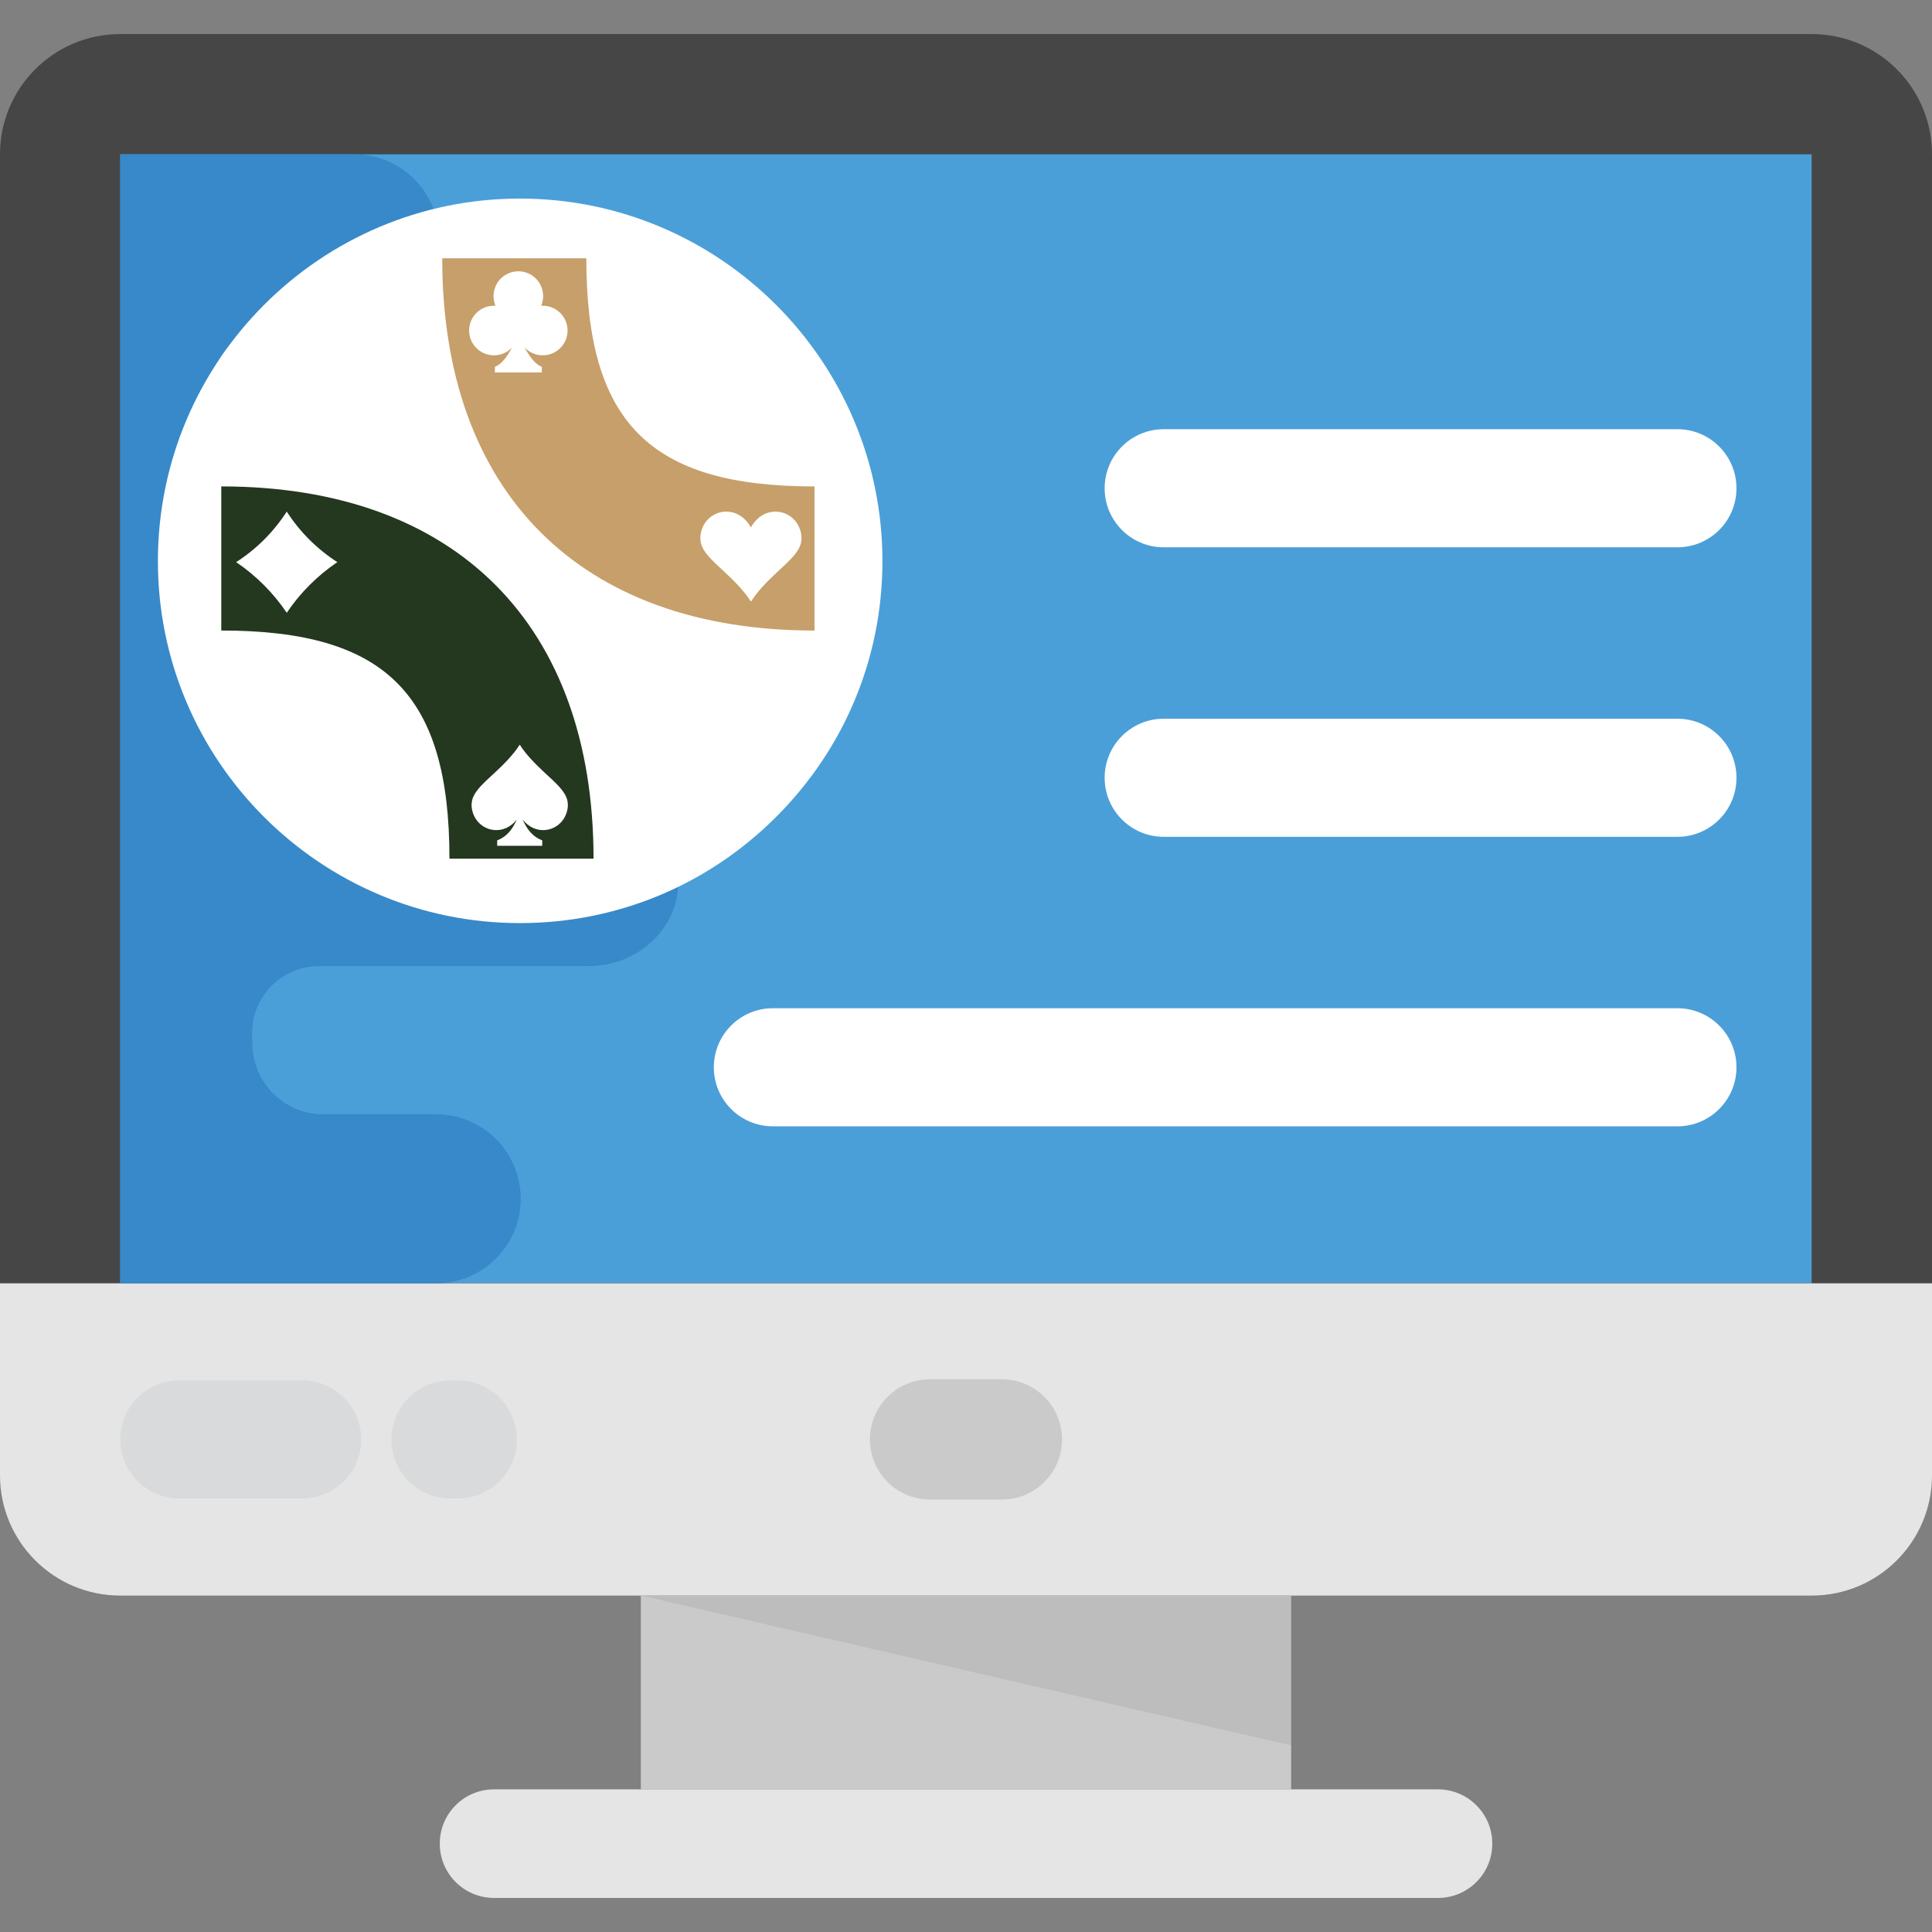 <?xml version="1.0" encoding="utf-8"?>
<svg version="1.1" id="Capa_1" xmlns="http://www.w3.org/2000/svg" x="0px" y="0px" viewBox="0 0 514.112 514.112" style="enable-background:new 0 0 514.112 514.112;">
  <rect x="0" y="0" width="514.112" height="514.112" fill="#808080" stroke="none"/>
  <path style="fill:#464646;" d="M514.112,351.128V41.064c0-17.68-14.32-32-32-32H32c-17.68,0-32,14.32-32,32v310.064H514.112z"/>
  <rect x="32" y="41.064" style="fill:#4B9FD8;" width="450.08" height="300.384"/>
  <path style="fill:#E5E5E5;" d="M0,341.496v51.088c0,17.68,14.32,32,32,32h450.112c17.68,0,32-14.32,32-32v-51.088H0z"/>
  <rect x="170.528" y="424.568" style="fill:#CACACA;" width="173.056" height="51.584"/>
  <path style="fill:#E5E5E5;" d="M382.64,476.152H131.472c-7.984,0-14.448,6.464-14.448,14.448l0,0 c0,7.984,6.464,14.448,14.448,14.448h251.184c7.984,0,14.448-6.464,14.448-14.448l0,0 C397.104,482.632,390.624,476.152,382.64,476.152z"/>
  <path style="fill:#CACACA;" d="M266.608,399.032h-19.12c-8.832,0-16-7.152-16-16s7.168-16,16-16h19.12c8.832,0,16,7.152,16,16 S275.456,399.032,266.608,399.032z"/>
  <g style="opacity:0.07;">
    <polygon style="fill:#010101;" points="170.528,424.568 343.584,464.456 343.584,424.568 &#9;"/>
  </g>
  <path style="fill:#3789C9;" d="M116.064,341.496c12.416,0,22.496-10.064,22.496-22.496c0-12.416-10.064-22.496-22.496-22.496h-30.08 c-10.4,0-18.864-8.512-18.816-18.912v-0.24c0-0.464-0.016-0.912-0.048-1.376c-0.624-10.256,7.52-18.896,17.792-18.896h71.856 c12.176,0,23.088-9.12,23.728-21.28c0.672-12.976-9.632-23.696-22.464-23.696h-44.32c-10.448,0-18.912-8.512-18.848-18.96v-1.296 v-0.272c-0.064-10.992,8.88-20,19.888-20h4.576c12.176,0,23.088-9.12,23.728-21.28c0.672-12.976-9.632-23.696-22.464-23.696H74.464 c-10.864,0-18.976-9.136-18.848-20c0-0.096,0-0.176,0-0.272s0-0.176,0-0.272c-0.128-10.864,7.984-20,18.848-20h18.592 c12.176,0,23.088-9.12,23.728-21.28c0.688-12.976-9.632-23.712-22.448-23.712H32V341.48h84.064V341.496z"/>
  <g>
    <path style="fill:#D9DADB;" d="M80.416,367.32H47.712C39.04,367.32,32,374.344,32,383.032c0,8.688,7.04,15.712,15.712,15.712 h32.704c8.672,0,15.712-7.024,15.712-15.712C96.112,374.344,89.088,367.32,80.416,367.32z"/>
    <path style="fill:#D9DADB;" d="M121.84,367.32h-1.968c-8.672,0-15.712,7.024-15.712,15.712c0,8.688,7.04,15.712,15.712,15.712 h1.968c8.672,0,15.712-7.024,15.712-15.712S130.512,367.32,121.84,367.32z"/>
  </g>
  <g>
    <path style="fill:#FFFFFF;" d="M446.368,114.216H309.664c-8.672,0-15.712,7.024-15.712,15.712s7.04,15.712,15.712,15.712h136.704 c8.672,0,15.712-7.024,15.712-15.712S455.04,114.216,446.368,114.216z"/>
    <path style="fill:#FFFFFF;" d="M446.368,191.256H309.664c-8.672,0-15.712,7.024-15.712,15.712s7.04,15.712,15.712,15.712h136.704 c8.672,0,15.712-7.024,15.712-15.712C462.08,198.28,455.04,191.256,446.368,191.256z"/>
    <path style="fill:#FFFFFF;" d="M446.368,268.296H205.664c-8.672,0-15.712,7.024-15.712,15.712s7.04,15.712,15.712,15.712h240.704 c8.672,0,15.712-7.024,15.712-15.712S455.04,268.296,446.368,268.296z"/>
  </g>
  <path style="fill:#FEE218;" d="M226.8,149.24c0-48.816-39.568-88.384-88.384-88.384v88.384H226.8z"/>
  <path style="fill:#EC9922;" d="M138.416,149.24l62.496,62.496c16-16,25.888-38.096,25.888-62.496H138.416z"/>
  <path style="fill:#CD494C;" d="M138.416,60.856c-48.816,0-88.384,39.568-88.384,88.384s39.568,88.384,88.384,88.384 c24.416,0,46.512-9.888,62.496-25.888l-62.496-62.496V60.856z"/>
  <g style="opacity:0.2;">
    <path style="fill:#FFFFFF;" d="M138.464,215.032c-36.32,0-65.856-29.504-65.856-65.776c0-36.32,29.552-65.872,65.856-65.872 c36.272,0,65.776,29.552,65.776,65.872c0,17.536-6.848,34.032-19.296,46.464C172.496,208.184,156,215.032,138.464,215.032z M138.464,113.176c-19.888,0-36.064,16.192-36.064,36.08c0,19.84,16.176,35.968,36.064,35.968c9.568,0,18.592-3.76,25.408-10.576 c6.816-6.816,10.576-15.824,10.576-25.392C174.448,129.368,158.304,113.176,138.464,113.176z"/>
  </g>
  <path style="fill:#FFFFFF;" d="M138.336,245.64c-53.104,0-96.32-43.2-96.32-96.32c0-53.2,43.216-96.48,96.32-96.48 c53.2,0,96.48,43.28,96.48,96.48c0,25.664-10.032,49.824-28.272,68.048C188.32,235.608,164.096,245.64,138.336,245.64z M138.336,68.84c-44.288,0-80.32,36.112-80.32,80.48c0,44.288,36.032,80.32,80.32,80.32c21.488,0,41.696-8.368,56.912-23.584 s23.584-35.36,23.584-56.736C218.816,104.952,182.72,68.84,138.336,68.84z"/>
  <g/>
  <g/>
  <g/>
  <g/>
  <g/>
  <g/>
  <g/>
  <g/>
  <g/>
  <g/>
  <g/>
  <g/>
  <g/>
  <g/>
  <g/>
  <ellipse style="fill: #ffffff; stroke: #ffffff;" cx="137.995" cy="148.714" rx="90.051" ry="90.051"/>
  <g style="stroke-width: 0; stroke-miterlimit: 2;" transform="matrix(1.712, 0, 0, 1.712, -940.864, -460.727)" stroke-miterlimit="2" id="logo-group">
    <path class="c1" d="M 583.963 367.119 L 583.963 344.721 C 620.362 344.721 641.827 366.187 641.827 402.585 L 619.43 402.585 C 619.43 377.013 609.535 367.119 583.963 367.119 Z M 602.002 356.49 C 598.848 354.464 596.166 351.785 594.14 348.634 C 592.113 351.785 589.432 354.464 586.277 356.49 C 589.374 358.587 592.043 361.259 594.136 364.356 C 594.14 364.356 594.14 364.359 594.14 364.359 C 594.143 364.359 594.143 364.356 594.143 364.356 C 596.236 361.259 598.905 358.587 602.002 356.49 Z M 637.758 394.985 C 637.873 394.461 637.86 393.915 637.723 393.394 C 637.448 392.384 636.518 391.361 635.527 390.421 C 635.054 389.977 634.597 389.561 634.15 389.143 C 632.814 387.896 631.324 386.41 630.353 384.86 C 629.381 386.41 627.891 387.896 626.555 389.143 C 626.108 389.561 625.651 389.977 625.178 390.421 C 624.184 391.361 623.254 392.384 622.982 393.394 C 622.845 393.915 622.832 394.461 622.947 394.985 C 623.545 397.913 626.869 399.118 629.154 397.261 C 629.429 397.037 629.675 396.785 629.892 396.503 C 629.202 398.121 628.23 399.227 626.849 399.738 L 626.849 400.585 L 633.852 400.585 L 633.852 399.738 C 632.472 399.227 631.503 398.118 630.81 396.503 C 631.027 396.785 631.273 397.037 631.548 397.261 C 633.836 399.118 637.16 397.913 637.758 394.985 Z" style="font-variant-ligatures: normal; fill: rgb(36, 55, 31);" id="path33"/>
    <path class="c3" d="M 640.707 309.26 C 640.707 334.832 650.599 344.726 676.172 344.726 L 676.172 367.125 C 639.772 367.125 618.306 345.658 618.306 309.26 L 640.707 309.26 Z M 636.572 323.299 C 638.126 321.841 638.199 319.399 636.739 317.849 C 636.01 317.076 634.997 316.635 633.932 316.635 L 633.929 316.635 C 633.849 316.635 633.766 316.635 633.686 316.641 C 634.517 314.678 633.6 312.419 631.637 311.588 C 631.148 311.38 630.64 311.281 630.138 311.281 C 629.637 311.281 629.128 311.38 628.639 311.588 C 626.677 312.416 625.76 314.678 626.587 316.641 C 626.508 316.635 626.428 316.635 626.345 316.635 L 626.341 316.635 C 625.277 316.635 624.261 317.072 623.535 317.849 C 622.078 319.402 622.151 321.844 623.705 323.302 C 625.258 324.759 627.7 324.686 629.157 323.132 C 628.413 324.51 627.562 325.741 626.492 326.124 L 626.492 327.003 L 633.785 327.003 L 633.785 326.121 C 632.718 325.737 631.868 324.507 631.12 323.129 C 632.577 324.683 635.019 324.756 636.572 323.299 Z M 666.285 351.097 C 665.969 350.508 665.543 349.991 665.032 349.566 C 662.625 347.613 659.135 348.878 658.505 351.963 C 658.387 352.519 658.4 353.091 658.544 353.641 C 658.831 354.705 659.806 355.782 660.848 356.767 C 661.347 357.24 661.826 357.681 662.296 358.119 C 663.763 359.49 665.208 360.931 666.295 362.632 C 667.375 360.934 668.82 359.493 670.283 358.119 C 670.753 357.678 671.233 357.24 671.731 356.767 C 672.77 355.779 673.745 354.705 674.036 353.641 C 674.176 353.091 674.189 352.516 674.068 351.963 C 673.438 348.882 669.948 347.613 667.541 349.569 C 667.03 349.994 666.605 350.512 666.285 351.097 Z" style="font-variant-ligatures: normal; fill: rgb(199, 159, 106);" id="path35"/>
  </g>
</svg>